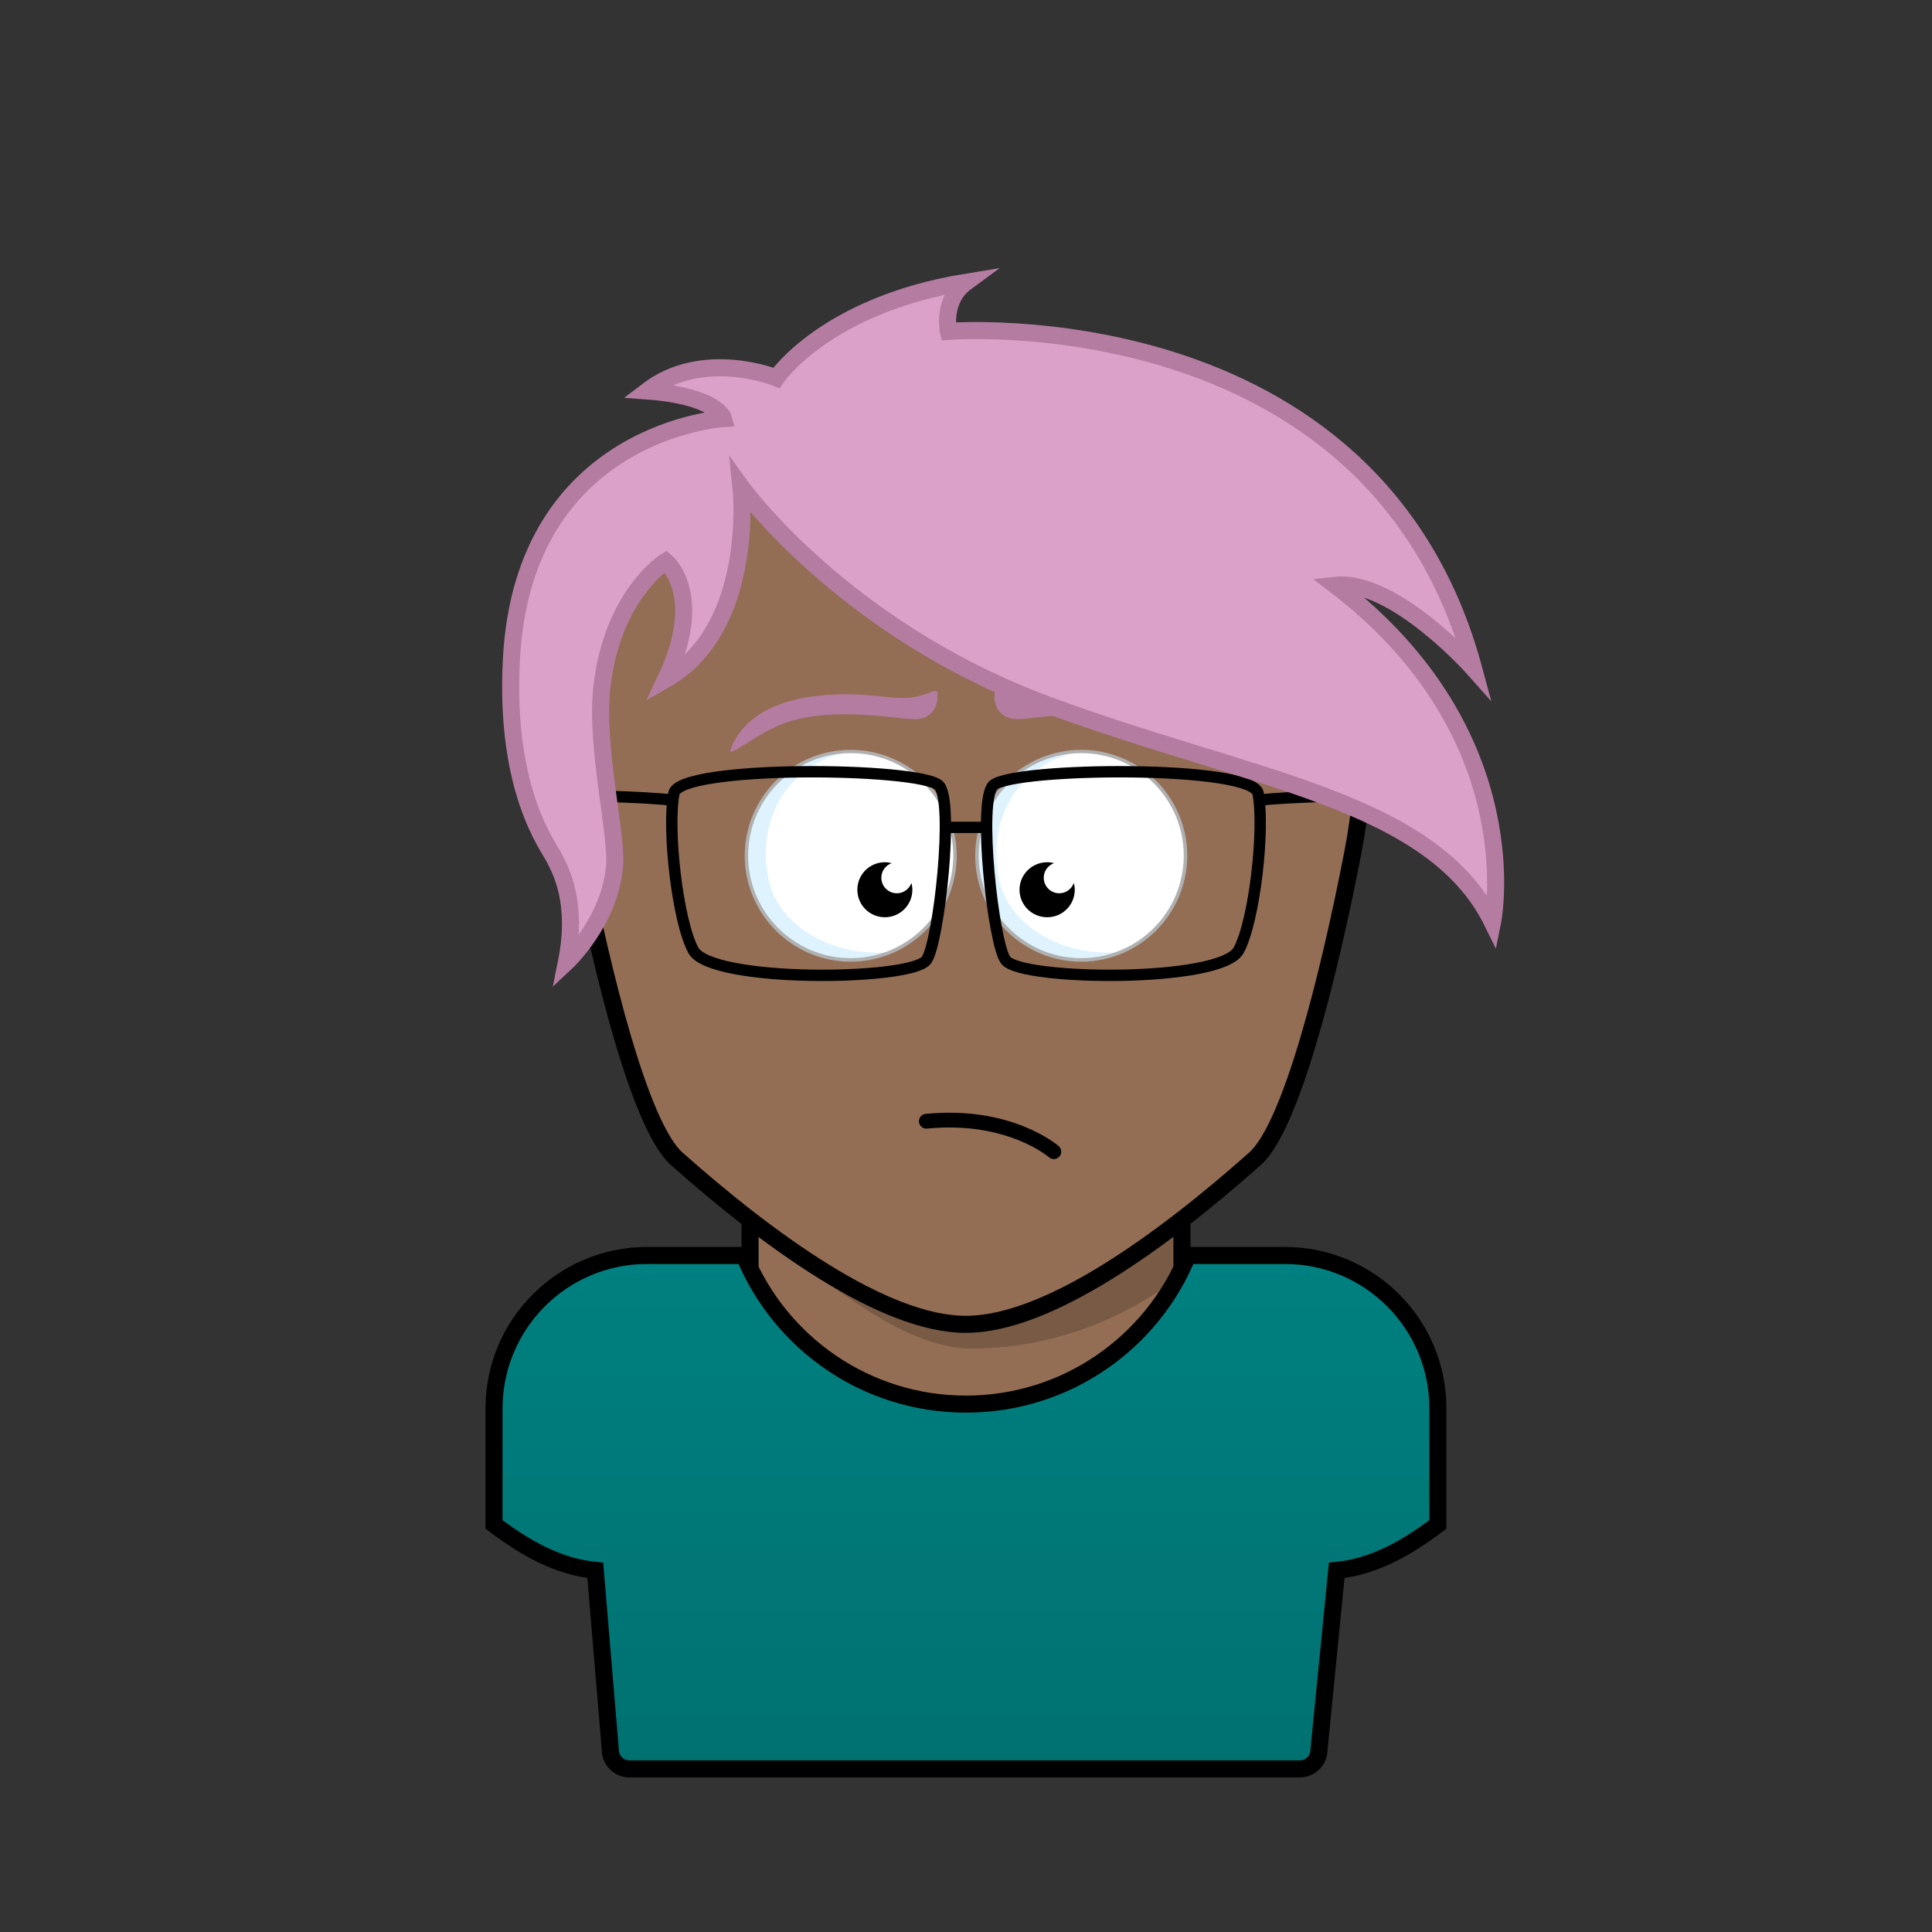 <svg xmlns="http://www.w3.org/2000/svg" viewBox="0 0 170 170"><rect x="0" y="0" width="170" height="170" fill="#333333" stroke="none"/><rect stroke="#000000" stroke-width="1.5" x="66" y="102.56" width="38" height="44" fill="#936e54"/><path fill="#000000" opacity="0.18" d="M66,107.44c6.44,5.24,13.4,11.22,19.49,11.22c11.29,0,18.52-6.6,18.52-6.6l0-9.5H66V107.44z"/><path stroke="#000000" stroke-width="1.5" d="M85,34.4c18.39,0,39.63,11.82,34.02,40.71c-2.05,10.56-5.37,24-8.6,26.86c-8.02,7.13-18.19,14.57-25.44,14.56c-7.25,0-17.41-7.44-25.43-14.56c-3.22-2.86-6.54-16.3-8.59-26.86C45.37,46.22,66.61,34.4,85,34.4z" fill="#936e54"/><path fill="none" stroke="#000000" stroke-width="1.3" stroke-linecap="round" d="M81.51,98.66c7.33-0.73,11.22,2.68,11.22,2.68"/><path fill="#FFFFFF" d="M74.86,66.12c5.07,0,9.17,4.11,9.17,9.17c0,5.07-4.11,9.17-9.17,9.17c-5.07,0-9.18-4.11-9.18-9.17C65.69,70.22,69.79,66.12,74.86,66.12z"/><path fill="#FFFFFF" d="M95.14,66.11c5.07,0,9.17,4.11,9.17,9.17c0,5.07-4.11,9.17-9.17,9.17c-5.07,0-9.18-4.11-9.18-9.17C85.97,70.22,90.08,66.11,95.14,66.11z"/><path fill="#CDECFC" opacity="0.65" d="M65.68,75.29c0,6.8,7.16,11.02,12.7,8.46c-4.89,0.56-9.98-2.22-10.78-6.48c-1.29-6.83,3.62-11.12,8-11.12C71.94,65.5,65.68,68.71,65.68,75.29z"/><path fill="#CDECFC" opacity="0.65" d="M85.96,75.29c0,6.8,7.16,11.02,12.7,8.46c-4.89,0.56-9.98-2.22-10.78-6.48c-1.29-6.83,3.62-11.12,8-11.12C92.22,65.5,85.96,68.71,85.96,75.29z"/><path fill="#B0B0B0" d="M74.86,84.62c-5.14,0-9.33-4.18-9.33-9.32c0-5.14,4.18-9.32,9.33-9.32c5.14,0,9.32,4.18,9.32,9.32C84.19,80.43,80,84.62,74.86,84.62z M74.86,66.27c-4.98,0-9.03,4.05-9.03,9.02c0,4.98,4.05,9.02,9.03,9.02c4.98,0,9.02-4.05,9.02-9.02C83.89,70.31,79.84,66.27,74.86,66.27z"/><path fill="#B0B0B0" d="M95.14,84.62c-5.14,0-9.33-4.18-9.33-9.32c0-5.14,4.18-9.32,9.33-9.32s9.33,4.18,9.33,9.32C104.46,80.43,100.28,84.62,95.14,84.62z M95.14,66.27c-4.98,0-9.02,4.05-9.02,9.02c0,4.98,4.05,9.02,9.02,9.02c4.98,0,9.02-4.05,9.02-9.02C104.16,70.31,100.11,66.27,95.14,66.27z"/><path fill="#000000" d="M78.92,78.6c-0.76,0-1.37-0.61-1.37-1.37c0-0.59,0.38-1.09,0.91-1.28c-0.19-0.05-0.39-0.08-0.6-0.08c-1.34,0-2.42,1.08-2.42,2.42c0,1.34,1.08,2.42,2.42,2.42c1.34,0,2.42-1.08,2.42-2.42c0-0.21-0.04-0.41-0.08-0.6C80.01,78.22,79.51,78.6,78.92,78.6z"/><path fill="#000000" d="M93.21,78.6c-0.76,0-1.37-0.61-1.37-1.37c0-0.59,0.38-1.09,0.91-1.28c-0.19-0.05-0.39-0.08-0.6-0.08c-1.35,0-2.44,1.08-2.44,2.42c0,1.34,1.08,2.42,2.44,2.42c1.34,0,2.42-1.08,2.42-2.42c0-0.21-0.03-0.41-0.08-0.6C94.3,78.22,93.8,78.6,93.21,78.6z"/><path fill="#b57ca2" d="M87.54,60.87c-0.17,0.83,0.15,2.2,1.67,2.39c1.29,0.16,7.01-1.21,11.54,0.28c2.49,0.82,5.3,3.3,4.97,2.41c-1.36-3.63-5.54-4.72-9.22-4.85c-2.9-0.1-4.3,0.31-5.96,0.31C88.67,61.42,87.62,60.51,87.54,60.87z M79.46,61.42c-1.66,0-3.06-0.42-5.96-0.31c-3.68,0.13-7.86,1.22-9.22,4.85c-0.33,0.89,2.47-1.59,4.97-2.41c4.53-1.49,10.25-0.12,11.54-0.28c1.52-0.19,1.84-1.57,1.67-2.39C82.38,60.51,81.33,61.42,79.46,61.42z"/><path stroke="#000000" stroke-width="1" fill="none" d="M87.4,69.1c-1.4,1.3,0,14,1.1,15.4c1.4,1.8,19,2,20.5-0.9c1.4-2.6,2.3-10.7,1.7-13.8C110.2,67.3,89.2,67.5,87.4,69.1z M119.45,70c0,0-6.15,0.1-8.55,0.4 M83.34,72.8h3.32 M59.3,69.8C58.7,72.9,59.6,81,61,83.6c1.5,2.9,19.1,2.7,20.5,0.9c1.1-1.4,2.5-14.1,1.1-15.4C80.8,67.5,59.8,67.3,59.3,69.8zM59.1,70.4c-2.4-0.3-8.55-0.4-8.55-0.4"/><path stroke="#000000" stroke-width="1.5" fill="url(#ShirtGradient-c37d5266-1-Shirt)" d="M113.06,110.47h-8.55c-3.15,7.68-10.69,13.08-19.52,13.08c-8.81,0-16.36-5.41-19.51-13.08h-8.54c-7.44,0-13.47,6.03-13.47,13.47v10.2c2.74,2.06,5.6,3.71,8.91,4.04l1.32,15.78c0,0.93,0.75,1.69,1.68,1.69h58.99c0.94,0,1.69-0.76,1.69-1.69l1.56-15.78c3.3-0.33,6.17-1.98,8.9-4.04v-10.21C126.53,116.5,120.5,110.47,113.06,110.47z"/><path stroke="#b57ca2" stroke-width="1.5" stroke-miterlimit="50" fill="url(#HairGradient-c37d5266)" d="M49.84,84.67c1.06-5.29-0.52-8.11-1.08-9.2C48.21,74.38,44.39,69.49,45,58c1.06-20.12,18.67-21.17,18.67-21.17s-0.54-1.97-6.73-2.43c4.94-3.78,11.38-1.15,11.38-1.15s4.29-6.4,16.69-8.42c-2.15,1.58-1.56,4.33-1.56,4.33s37.39-3,46.22,29.67c0,0-6.98-7.87-12.17-7.33c17.23,13.17,13.83,29.67,13.83,29.67C126,70.33,110.09,68.67,92.13,62S65.2,42.81,65.2,42.81s1.35,12.4-6.62,16.97c3.55-7.53,0-10.39,0-10.39s-4.74,2.94-5.63,11.17c-0.56,5.11,1.34,12.77,1.13,15.59C53.7,81.07,49.84,84.67,49.84,84.67z"/><linearGradient id="HairGradient-c37d5266" x1="0%" x2="0%" y1="100%" y2="0%"><stop offset="0%" stop-color="#dca1c8"/><stop offset="100%" stop-color="#dca1c8"/></linearGradient><linearGradient id="ShirtGradient-c37d5266-1-Shirt" x1="0%" x2="0%" y1="100%" y2="0%"><stop offset="0%" stop-color="#007171"/><stop offset="100%" stop-color="#008080"/></linearGradient></svg>